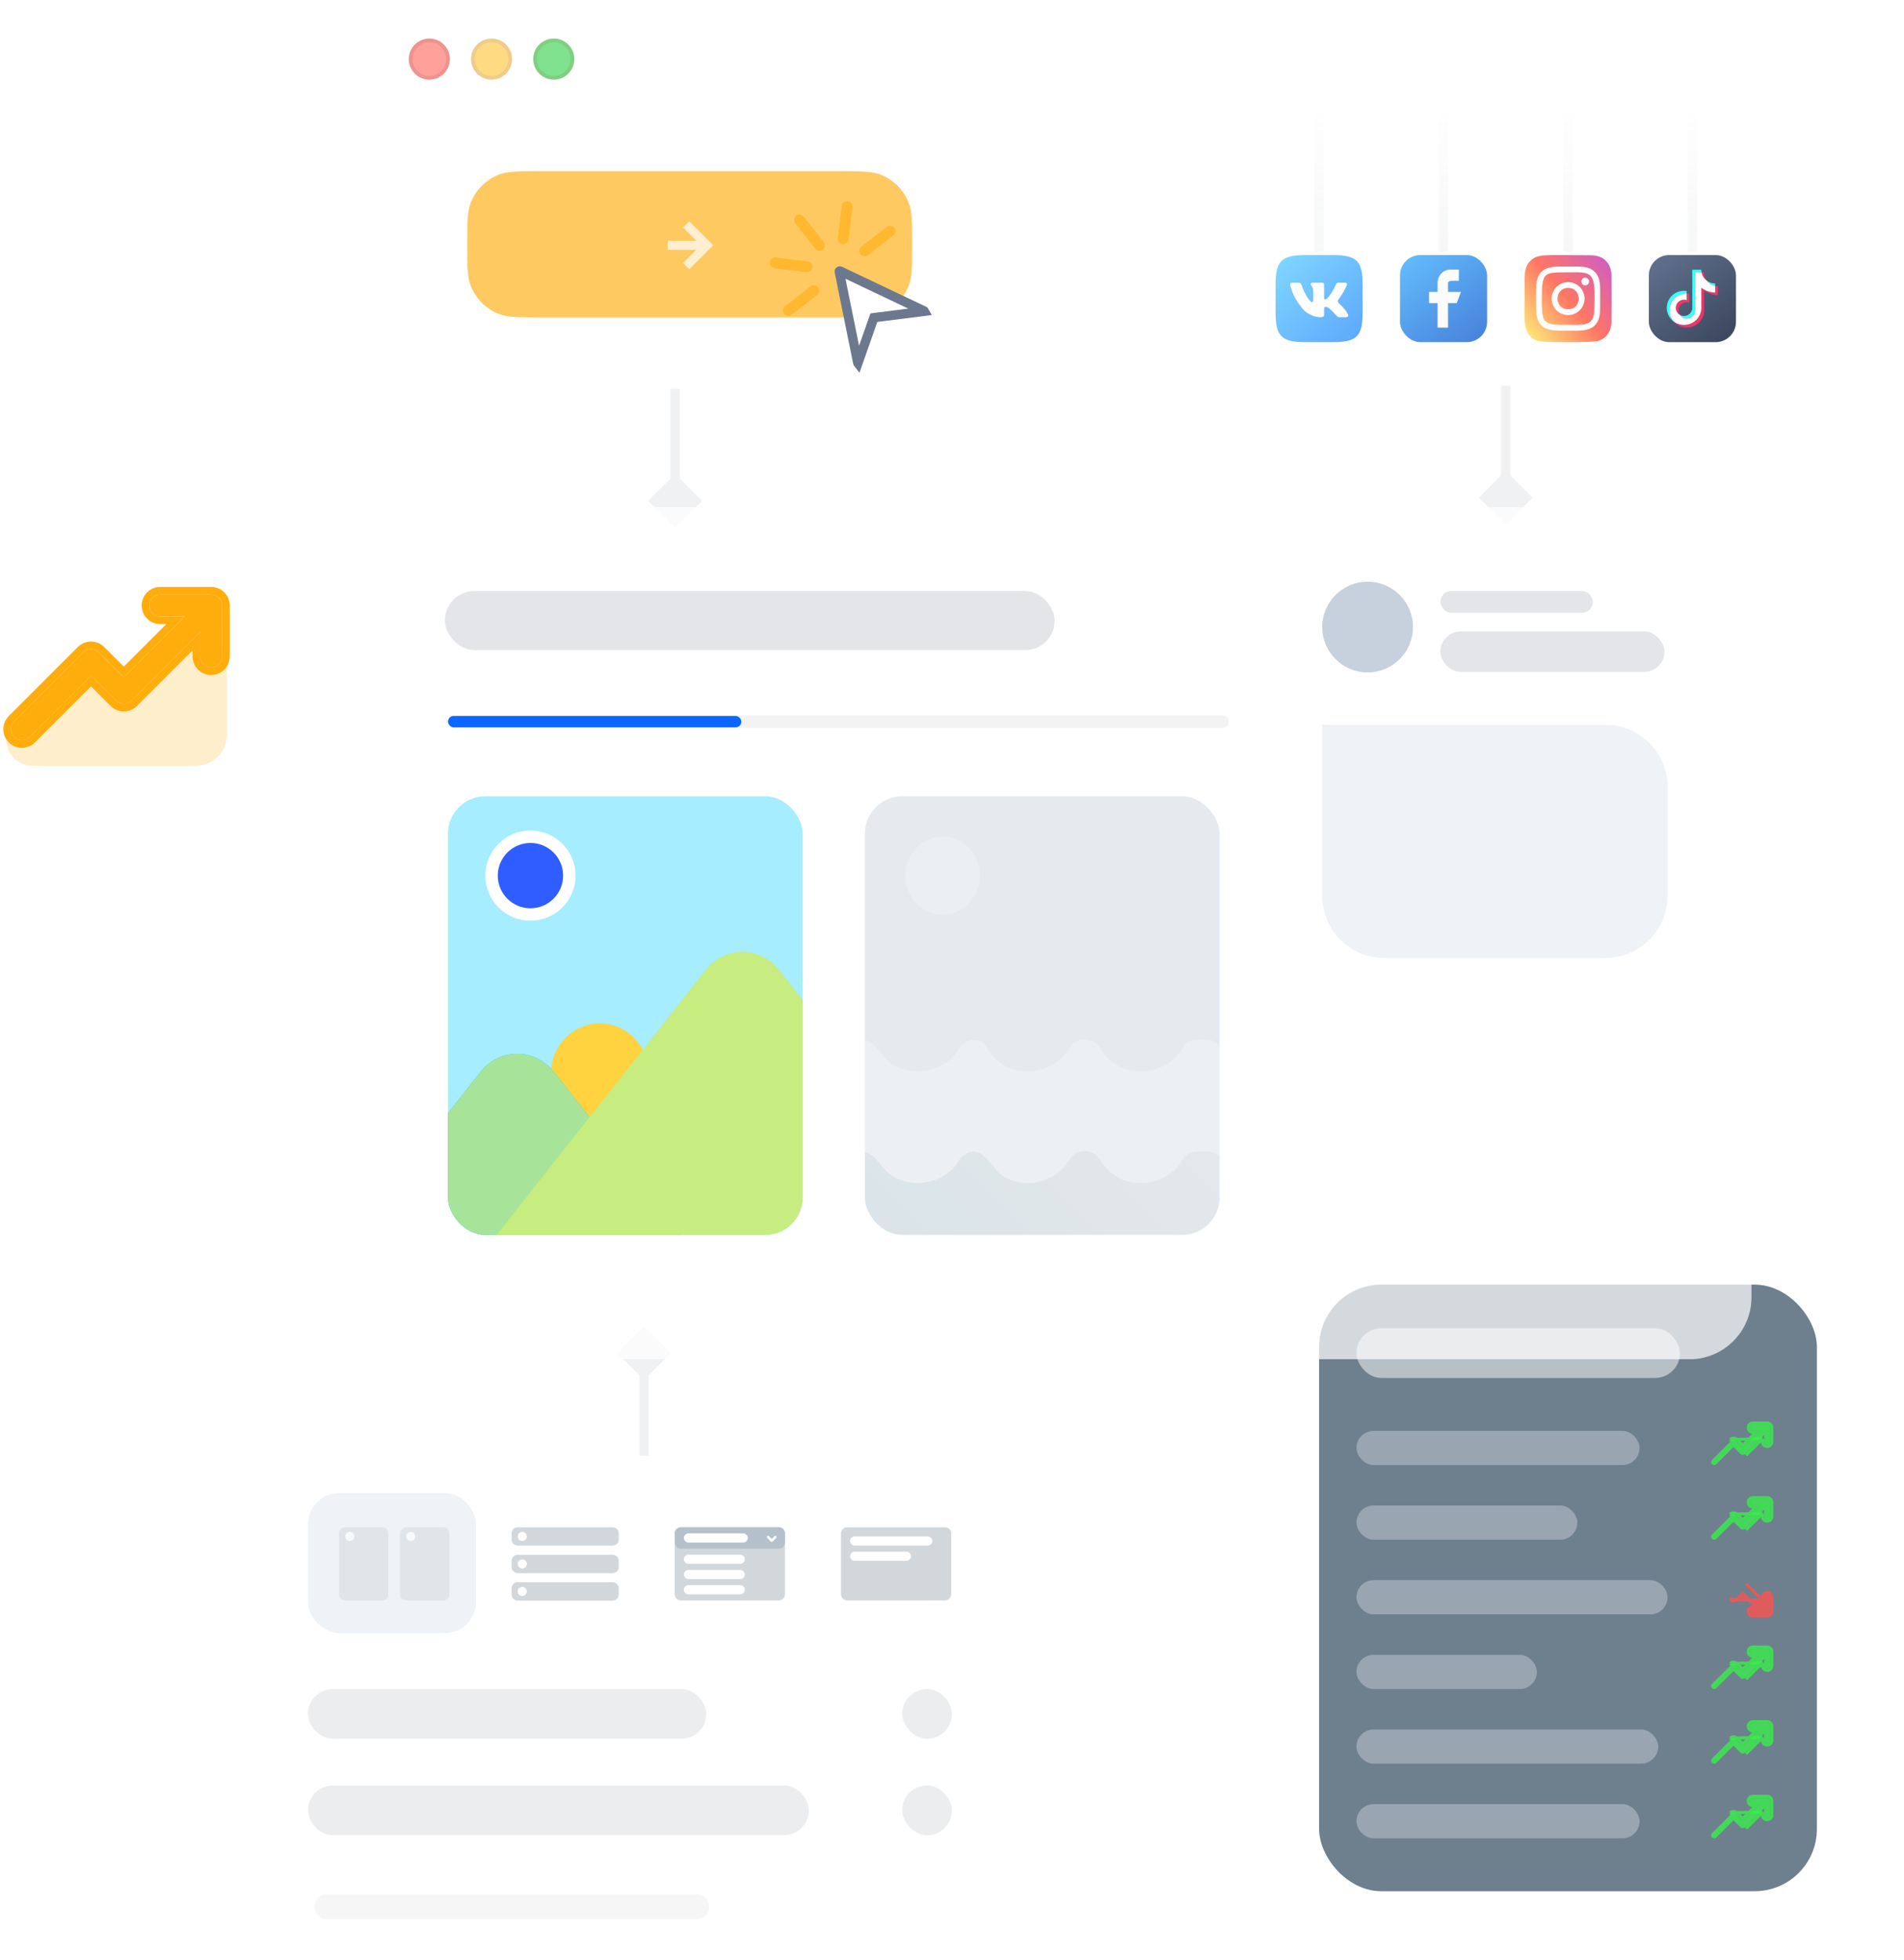 <svg width="504" height="519" viewBox="0 0 504 519" fill="none" xmlns="http://www.w3.org/2000/svg">
<g clip-path="url(#clip0)">
<path opacity="0.1" d="M349.176 81.25L356.308 74.118L349.176 66.986L342.044 74.118L349.176 81.25ZM347.941 28L347.941 74.118L350.412 74.118L350.412 28L347.941 28Z" fill="url(#paint0_linear)"/>
<path opacity="0.1" d="M382.117 81.25L389.249 74.118L382.117 66.986L374.985 74.118L382.117 81.25ZM380.882 28L380.882 74.118L383.352 74.118L383.352 28L380.882 28Z" fill="url(#paint1_linear)"/>
<path opacity="0.1" d="M415.058 81.25L422.19 74.118L415.058 66.986L407.926 74.118L415.058 81.25ZM413.823 28L413.823 74.118L416.293 74.118L416.293 28L413.823 28Z" fill="url(#paint2_linear)"/>
<path opacity="0.1" d="M448 81.25L455.131 74.118L448 66.986L440.868 74.118L448 81.25ZM446.764 28L446.764 74.118L449.235 74.118L449.235 28L446.764 28Z" fill="url(#paint3_linear)"/>
<g filter="url(#filter0_d)">
<rect x="327.764" y="58.471" width="141.647" height="41.176" rx="16.471" fill="white"/>
</g>
<g opacity="0.8" clip-path="url(#clip1)">
<path d="M352.719 67.53H345.645C339.184 67.53 337.646 69.067 337.646 75.516V82.59C337.646 89.051 339.172 90.589 345.633 90.589H352.707C359.168 90.589 360.705 89.063 360.705 82.602V75.528C360.705 69.067 359.18 67.53 352.719 67.53ZM356.262 83.983H354.58C353.944 83.983 353.752 83.467 352.611 82.326C351.614 81.365 351.194 81.245 350.941 81.245C350.593 81.245 350.497 81.341 350.497 81.821V83.335C350.497 83.743 350.365 83.983 349.296 83.983C348.259 83.913 347.253 83.598 346.361 83.064C345.47 82.529 344.718 81.791 344.168 80.909C342.862 79.283 341.953 77.375 341.514 75.336C341.514 75.084 341.61 74.856 342.09 74.856H343.771C344.204 74.856 344.36 75.048 344.528 75.492C345.345 77.894 346.738 79.984 347.302 79.984C347.519 79.984 347.615 79.888 347.615 79.347V76.873C347.543 75.745 346.942 75.648 346.942 75.24C346.95 75.132 347 75.032 347.08 74.96C347.161 74.888 347.267 74.851 347.374 74.856H350.017C350.377 74.856 350.497 75.036 350.497 75.468V78.807C350.497 79.167 350.653 79.287 350.761 79.287C350.977 79.287 351.145 79.167 351.542 78.771C352.393 77.732 353.089 76.575 353.608 75.336C353.66 75.187 353.761 75.059 353.893 74.973C354.025 74.886 354.182 74.845 354.34 74.856H356.021C356.526 74.856 356.634 75.108 356.526 75.468C355.914 76.838 355.157 78.139 354.268 79.347C354.088 79.624 354.016 79.768 354.268 80.092C354.436 80.344 355.025 80.837 355.421 81.305C355.997 81.88 356.476 82.545 356.838 83.275C356.982 83.743 356.742 83.983 356.262 83.983Z" fill="url(#paint4_linear)"/>
</g>
<g opacity="0.8" clip-path="url(#clip2)">
<rect x="370.587" y="67.53" width="23.059" height="23.059" rx="5.38" fill="url(#paint5_linear)"/>
<path d="M386.728 77.298H383.306C383.306 77.298 383.306 75.582 383.306 74.928C383.306 74.274 384.415 74.335 385.037 74.335H386.165V71.373H383.91C382.042 71.373 380.528 72.964 380.528 74.928V77.298H378.273V80.26H380.528V86.746H383.306V80.26H385.601L386.728 77.298Z" fill="#FAFAFA"/>
</g>
<g opacity="0.8" clip-path="url(#clip3)">
<rect x="436.465" y="67.53" width="23.059" height="23.059" rx="5.38" fill="url(#paint6_linear)"/>
<g clip-path="url(#clip4)">
<path d="M445.775 79.341C444.556 79.341 443.571 80.326 443.589 81.532C443.601 82.307 444.027 82.98 444.655 83.355C444.442 83.028 444.316 82.641 444.31 82.223C444.292 81.016 445.276 80.031 446.495 80.031C446.736 80.031 446.967 80.07 447.183 80.139V77.722C446.958 77.689 446.727 77.671 446.495 77.671C446.483 77.671 446.474 77.671 446.462 77.671V79.449C446.246 79.38 446.015 79.341 445.775 79.341Z" fill="#F00044"/>
<path d="M451.045 72.093H451.027H450.402C450.582 72.996 451.09 73.783 451.798 74.318C451.333 73.702 451.051 72.933 451.045 72.093Z" fill="#F00044"/>
<path d="M454.72 75.771C454.483 75.771 454.254 75.747 454.029 75.705V77.437C453.212 77.437 452.42 77.278 451.675 76.96C451.195 76.755 450.747 76.494 450.336 76.179L450.348 81.52C450.342 82.721 449.868 83.847 449.009 84.697C448.309 85.388 447.424 85.829 446.463 85.97C446.238 86.003 446.007 86.021 445.775 86.021C444.749 86.021 443.77 85.688 442.974 85.072C443.064 85.18 443.16 85.285 443.265 85.388C444.13 86.24 445.277 86.712 446.499 86.712C446.73 86.712 446.961 86.694 447.187 86.66C448.147 86.519 449.033 86.078 449.733 85.388C450.591 84.538 451.066 83.412 451.072 82.211L451.027 76.87C451.435 77.185 451.882 77.449 452.366 77.65C453.113 77.965 453.906 78.128 454.72 78.128" fill="#F00044"/>
<path d="M443.257 79.002C444.113 78.152 445.25 77.681 446.463 77.672V77.032C446.238 76.999 446.007 76.981 445.776 76.981C444.551 76.981 443.401 77.453 442.536 78.311C441.687 79.155 441.2 80.308 441.203 81.506C441.203 82.713 441.681 83.845 442.542 84.701C442.68 84.836 442.821 84.962 442.972 85.076C442.293 84.268 441.924 83.26 441.921 82.197C441.924 80.999 442.407 79.846 443.257 79.002Z" fill="#08FFF9"/>
<path d="M454.03 75.706V75.063H454.024C453.189 75.063 452.42 74.787 451.802 74.318C452.339 75.027 453.126 75.531 454.03 75.706Z" fill="#08FFF9"/>
<path d="M446.373 84.349C446.658 84.364 446.932 84.325 447.184 84.244C448.055 83.959 448.682 83.148 448.682 82.194L448.685 78.621V72.093H450.402C450.357 71.868 450.333 71.64 450.33 71.403H447.964V77.927L447.961 81.5C447.961 82.455 447.334 83.266 446.463 83.551C446.211 83.635 445.938 83.674 445.653 83.656C445.289 83.635 444.95 83.527 444.656 83.353C445.025 83.923 445.656 84.31 446.373 84.349Z" fill="#08FFF9"/>
<path d="M446.464 85.971C447.424 85.829 448.31 85.388 449.01 84.698C449.868 83.848 450.343 82.722 450.349 81.521L450.337 76.18C450.745 76.495 451.192 76.759 451.676 76.96C452.423 77.275 453.216 77.438 454.03 77.438V75.705C453.126 75.531 452.339 75.027 451.802 74.318C451.093 73.784 450.583 72.997 450.406 72.093H448.685V78.618L448.682 82.191C448.682 83.145 448.055 83.956 447.184 84.241C446.932 84.325 446.659 84.364 446.373 84.346C445.653 84.307 445.025 83.92 444.656 83.353C444.029 82.98 443.602 82.305 443.59 81.53C443.572 80.323 444.557 79.338 445.776 79.338C446.016 79.338 446.247 79.377 446.464 79.446V77.669C445.251 77.678 444.113 78.149 443.257 78.999C442.407 79.843 441.921 80.996 441.924 82.191C441.924 83.253 442.293 84.262 442.975 85.07C443.773 85.685 444.749 86.019 445.776 86.019C446.007 86.022 446.238 86.004 446.464 85.971Z" fill="white"/>
</g>
</g>
<g opacity="0.8" clip-path="url(#clip5)">
<path d="M405.033 69.131C403.227 71.007 403.596 73 403.596 79.056C403.596 84.084 402.719 89.126 407.311 90.312C408.745 90.681 421.449 90.681 422.881 90.31C424.793 89.817 426.349 88.266 426.561 85.562C426.591 85.185 426.591 72.933 426.56 72.548C426.334 69.668 424.561 68.008 422.225 67.672C421.69 67.594 421.583 67.571 418.836 67.567C409.091 67.571 406.955 67.137 405.033 69.131Z" fill="url(#paint7_linear)"/>
<path d="M415.088 70.573C411.61 70.573 408.307 70.264 407.046 73.501C406.525 74.838 406.601 76.575 406.601 79.061C406.601 81.243 406.531 83.294 407.046 84.621C408.305 87.86 411.634 87.55 415.086 87.55C418.416 87.55 421.85 87.897 423.127 84.621C423.649 83.27 423.572 81.559 423.572 79.061C423.572 75.745 423.755 73.605 422.147 71.997C420.519 70.369 418.317 70.573 415.084 70.573H415.088ZM414.327 72.103C421.582 72.091 422.505 71.285 421.996 82.489C421.815 86.451 418.798 86.016 415.089 86.016C408.327 86.016 408.132 85.823 408.132 79.058C408.132 72.214 408.668 72.107 414.327 72.101V72.103ZM419.618 73.512C419.056 73.512 418.6 73.968 418.6 74.53C418.6 75.092 419.056 75.548 419.618 75.548C420.181 75.548 420.637 75.092 420.637 74.53C420.637 73.968 420.181 73.512 419.618 73.512ZM415.088 74.702C412.681 74.702 410.73 76.654 410.73 79.061C410.73 81.469 412.681 83.42 415.088 83.42C417.495 83.42 419.445 81.469 419.445 79.061C419.445 76.654 417.495 74.702 415.088 74.702ZM415.088 76.232C418.828 76.232 418.833 81.891 415.088 81.891C411.349 81.891 411.343 76.232 415.088 76.232Z" fill="white"/>
</g>
<g filter="url(#filter1_d)">
<rect x="70.823" y="385.412" width="198.471" height="138.353" rx="16.471" fill="white"/>
</g>
<path opacity="0.15" d="M170.471 351.103L163.339 358.235L170.471 365.367L177.603 358.235L170.471 351.103ZM171.706 385.412V358.235H169.235V385.412H171.706Z" fill="#99A5B0"/>
<rect opacity="0.2" x="81.529" y="472.706" width="132.588" height="13.177" rx="6.588" fill="#A0A9B1"/>
<rect opacity="0.2" x="81.529" y="447.176" width="105.412" height="13.177" rx="6.588" fill="#A0A9B1"/>
<rect opacity="0.2" x="238.823" y="447.176" width="13.177" height="13.177" rx="6.588" fill="#A0A9B1"/>
<rect opacity="0.2" x="238.823" y="472.706" width="13.177" height="13.177" rx="6.588" fill="#A0A9B1"/>
<rect opacity="0.1" x="83.177" y="501.529" width="104.588" height="6.588" rx="3.294" fill="#A0A9B1"/>
<rect x="81.529" y="395.294" width="44.471" height="37.059" rx="8.235" fill="#EFF2F6"/>
<g opacity="0.5" clip-path="url(#clip6)">
<path d="M101.204 404.353H91.377C90.487 404.353 89.765 405.075 89.765 405.966V422.106C89.765 422.997 90.487 423.719 91.377 423.719H101.204C102.095 423.719 102.817 422.997 102.817 422.106V405.966C102.817 405.075 102.095 404.353 101.204 404.353Z" fill="#D2D7DC"/>
<path d="M92.595 407.993C93.265 407.993 93.809 407.45 93.809 406.78C93.809 406.11 93.265 405.566 92.595 405.566C91.925 405.566 91.382 406.11 91.382 406.78C91.382 407.45 91.925 407.993 92.595 407.993Z" fill="white"/>
<path d="M117.33 404.353H107.502C106.612 404.353 105.89 405.075 105.89 405.966V422.106C105.89 422.997 106.612 423.719 107.502 423.719H117.33C118.221 423.719 118.943 422.997 118.943 422.106V405.966C118.943 405.075 118.221 404.353 117.33 404.353Z" fill="#D2D7DC"/>
<path d="M108.72 407.993C109.39 407.993 109.934 407.45 109.934 406.78C109.934 406.11 109.39 405.566 108.72 405.566C108.05 405.566 107.507 406.11 107.507 406.78C107.507 407.45 108.05 407.993 108.72 407.993Z" fill="white"/>
</g>
<g clip-path="url(#clip7)">
<path d="M162.171 404.353H137.026C136.135 404.353 135.413 405.075 135.413 405.966V407.594C135.413 408.485 136.135 409.207 137.026 409.207H162.171C163.062 409.207 163.784 408.485 163.784 407.594V405.966C163.784 405.075 163.062 404.353 162.171 404.353Z" fill="#D2D7DC"/>
<path d="M138.244 407.993C138.914 407.993 139.457 407.45 139.457 406.78C139.457 406.11 138.914 405.566 138.244 405.566C137.574 405.566 137.03 406.11 137.03 406.78C137.03 407.45 137.574 407.993 138.244 407.993Z" fill="white"/>
<path d="M162.17 411.632H137.025C136.134 411.632 135.412 412.354 135.412 413.245V414.873C135.412 415.764 136.134 416.486 137.025 416.486H162.17C163.061 416.486 163.783 415.764 163.783 414.873V413.245C163.783 412.354 163.061 411.632 162.17 411.632Z" fill="#D2D7DC"/>
<path d="M138.243 415.272C138.913 415.272 139.456 414.729 139.456 414.059C139.456 413.389 138.913 412.846 138.243 412.846C137.573 412.846 137.029 413.389 137.029 414.059C137.029 414.729 137.573 415.272 138.243 415.272Z" fill="white"/>
<path d="M162.17 418.913H137.025C136.134 418.913 135.412 419.635 135.412 420.526V422.154C135.412 423.045 136.134 423.767 137.025 423.767H162.17C163.061 423.767 163.783 423.045 163.783 422.154V420.526C163.783 419.635 163.061 418.913 162.17 418.913Z" fill="#D2D7DC"/>
<path d="M138.243 422.553C138.913 422.553 139.456 422.01 139.456 421.339C139.456 420.669 138.913 420.126 138.243 420.126C137.573 420.126 137.029 420.669 137.029 421.339C137.029 422.01 137.573 422.553 138.243 422.553Z" fill="white"/>
</g>
<g clip-path="url(#clip8)">
<path d="M206.172 404.353H180.219C179.329 404.353 178.607 405.075 178.607 405.966V422.106C178.607 422.997 179.329 423.719 180.219 423.719H206.172C207.063 423.719 207.785 422.997 207.785 422.106V405.966C207.785 405.075 207.063 404.353 206.172 404.353Z" fill="#D2D7DC"/>
<path d="M206.172 404.353H180.219C179.329 404.353 178.607 405.075 178.607 405.966V408.4C178.607 409.291 179.329 410.013 180.219 410.013H206.172C207.063 410.013 207.785 409.291 207.785 408.4V405.966C207.785 405.075 207.063 404.353 206.172 404.353Z" fill="#B4C1CC"/>
<path d="M196.743 405.965H182.239C181.569 405.965 181.025 406.509 181.025 407.179C181.025 407.849 181.569 408.392 182.239 408.392H196.743C197.413 408.392 197.956 407.849 197.956 407.179C197.956 406.509 197.413 405.965 196.743 405.965Z" fill="white"/>
<path d="M195.937 411.609H182.239C181.569 411.609 181.025 412.152 181.025 412.822C181.025 413.492 181.569 414.036 182.239 414.036H195.937C196.607 414.036 197.15 413.492 197.15 412.822C197.15 412.152 196.607 411.609 195.937 411.609Z" fill="white"/>
<path d="M195.937 415.64H182.239C181.569 415.64 181.025 416.183 181.025 416.854C181.025 417.524 181.569 418.067 182.239 418.067H195.937C196.607 418.067 197.15 417.524 197.15 416.854C197.15 416.183 196.607 415.64 195.937 415.64Z" fill="white"/>
<path d="M195.937 419.671H182.239C181.569 419.671 181.025 420.215 181.025 420.885C181.025 421.555 181.569 422.098 182.239 422.098H195.937C196.607 422.098 197.15 421.555 197.15 420.885C197.15 420.215 196.607 419.671 195.937 419.671Z" fill="white"/>
<path d="M204.464 407.628L203.549 406.713C203.423 406.586 203.218 406.586 203.091 406.713C202.965 406.839 202.965 407.044 203.092 407.171L204.007 408.086C204.133 408.212 204.338 408.213 204.465 408.086C204.591 407.96 204.591 407.755 204.464 407.628Z" fill="white"/>
<path d="M205.012 406.713L204.096 407.629C203.97 407.756 203.97 407.96 204.096 408.087L204.097 408.087C204.223 408.213 204.428 408.213 204.554 408.087L205.47 407.171C205.596 407.045 205.596 406.84 205.47 406.714L205.47 406.713C205.343 406.587 205.139 406.587 205.012 406.713Z" fill="white"/>
</g>
<g clip-path="url(#clip9)">
<path d="M250.173 404.353H224.22C223.33 404.353 222.608 405.075 222.608 405.966V422.106C222.608 422.997 223.33 423.719 224.22 423.719H250.173C251.064 423.719 251.786 422.997 251.786 422.106V405.966C251.786 405.075 251.064 404.353 250.173 404.353Z" fill="#D2D7DC"/>
<path d="M245.581 406.771H226.239C225.569 406.771 225.026 407.315 225.026 407.985C225.026 408.655 225.569 409.198 226.239 409.198H245.581C246.251 409.198 246.794 408.655 246.794 407.985C246.794 407.315 246.251 406.771 245.581 406.771Z" fill="white"/>
<path d="M239.937 410.803H226.239C225.569 410.803 225.026 411.346 225.026 412.016C225.026 412.686 225.569 413.23 226.239 413.23H239.937C240.607 413.23 241.151 412.686 241.151 412.016C241.151 411.346 240.607 410.803 239.937 410.803Z" fill="white"/>
</g>
<g clip-path="url(#clip10)">
<rect x="349.176" y="340.118" width="131.765" height="160.588" rx="16.471" fill="#6E7F8E"/>
<rect opacity="0.5" x="359.059" y="351.647" width="85.647" height="13.177" rx="6.588" fill="white"/>
<rect opacity="0.3" x="359.059" y="378.824" width="74.941" height="9.059" rx="4.529" fill="white"/>
<path d="M453.751 387.882C453.857 387.882 453.962 387.862 454.061 387.821C454.159 387.781 454.248 387.722 454.323 387.647L458.877 383.129L460.732 384.971C460.807 385.045 460.897 385.104 460.995 385.145C461.093 385.185 461.198 385.206 461.305 385.206C461.411 385.206 461.516 385.185 461.614 385.145C461.712 385.104 461.802 385.045 461.877 384.971L466.97 379.918L466.969 381.726C466.969 381.939 467.054 382.143 467.206 382.294C467.358 382.445 467.564 382.529 467.779 382.529C467.993 382.529 468.199 382.445 468.351 382.294C468.503 382.143 468.588 381.939 468.588 381.726L468.588 377.979C468.588 377.766 468.503 377.562 468.351 377.411C468.2 377.261 467.994 377.176 467.779 377.176H464.002C463.788 377.176 463.582 377.261 463.43 377.411C463.278 377.562 463.193 377.766 463.193 377.979C463.193 378.192 463.278 378.396 463.43 378.547C463.582 378.698 463.788 378.782 464.002 378.782H465.825L461.305 383.267L459.449 381.426C459.374 381.352 459.284 381.292 459.186 381.252C459.088 381.212 458.983 381.191 458.877 381.191C458.77 381.191 458.665 381.212 458.567 381.252C458.469 381.292 458.379 381.352 458.304 381.426L453.178 386.511C453.065 386.624 452.988 386.767 452.957 386.923C452.926 387.078 452.942 387.24 453.003 387.386C453.064 387.533 453.168 387.659 453.301 387.747C453.434 387.835 453.591 387.882 453.751 387.882Z" fill="#39EF4B" fill-opacity="0.8"/>
<path d="M466.558 380.907L462.167 385.263L466.558 380.907ZM466.558 380.907L466.557 381.726V381.726C466.557 382.049 466.687 382.359 466.916 382.586C467.145 382.814 467.456 382.941 467.779 382.941C468.101 382.941 468.412 382.814 468.641 382.586C468.87 382.359 469 382.05 469 381.726C469 381.726 469 381.726 469 381.726L469 377.979V377.979C469 377.656 468.871 377.347 468.641 377.119L468.354 377.409L468.641 377.119C468.412 376.892 468.102 376.765 467.779 376.765H464.002C463.679 376.765 463.369 376.892 463.14 377.119L463.428 377.409L463.14 377.119C462.911 377.347 462.781 377.656 462.781 377.979C462.781 378.302 462.911 378.612 463.14 378.839C463.369 379.067 463.679 379.194 464.002 379.194H464.826L461.305 382.687L459.739 381.134C459.739 381.134 459.739 381.134 459.739 381.134C459.625 381.021 459.491 380.932 459.343 380.871C459.195 380.81 459.036 380.779 458.877 380.779C458.717 380.779 458.558 380.81 458.41 380.871C458.262 380.932 458.128 381.021 458.014 381.134M466.558 380.907L458.014 381.134M458.014 381.134L458.014 381.134L458.302 381.424L458.014 381.134Z" stroke="#39EF4B" stroke-opacity="0.8" stroke-width="0.824"/>
<rect opacity="0.3" x="359.059" y="418.353" width="82.353" height="9.059" rx="4.529" fill="white"/>
<path d="M466.558 423.682L462.167 419.326L466.558 423.682ZM466.558 423.682L466.557 422.862V422.862C466.557 422.539 466.687 422.23 466.916 422.002C467.145 421.775 467.456 421.647 467.779 421.647C468.101 421.647 468.412 421.775 468.641 422.002C468.87 422.23 469 422.539 469 422.862C469 422.862 469 422.862 469 422.862L469 426.609V426.609C469 426.932 468.871 427.242 468.641 427.469L468.354 427.179L468.641 427.469C468.412 427.697 468.102 427.824 467.779 427.824H464.002C463.679 427.824 463.369 427.697 463.14 427.469L463.428 427.179L463.14 427.469C462.911 427.242 462.781 426.932 462.781 426.609C462.781 426.286 462.911 425.977 463.14 425.749C463.369 425.522 463.679 425.394 464.002 425.394H464.826L461.305 421.901L459.739 423.455C459.739 423.455 459.739 423.455 459.739 423.455C459.625 423.567 459.491 423.656 459.343 423.717C459.195 423.778 459.036 423.809 458.877 423.809C458.717 423.809 458.558 423.778 458.41 423.717C458.262 423.656 458.128 423.567 458.014 423.455M466.558 423.682L458.014 423.455M458.014 423.455L458.014 423.455L458.302 423.165L458.014 423.455Z" fill="#E05C5C" stroke="#E05C5C" stroke-width="0.824"/>
<rect opacity="0.3" x="359.059" y="457.882" width="79.882" height="9.059" rx="4.529" fill="white"/>
<path d="M453.751 466.941C453.857 466.941 453.962 466.921 454.061 466.88C454.159 466.84 454.248 466.781 454.323 466.706L458.877 462.189L460.732 464.03C460.807 464.104 460.897 464.163 460.995 464.204C461.093 464.244 461.198 464.265 461.305 464.265C461.411 464.265 461.516 464.244 461.614 464.204C461.712 464.163 461.802 464.104 461.877 464.03L466.97 458.977L466.969 460.785C466.969 460.998 467.054 461.203 467.206 461.353C467.358 461.504 467.564 461.588 467.779 461.588C467.993 461.588 468.199 461.504 468.351 461.353C468.503 461.203 468.588 460.998 468.588 460.785L468.588 457.038C468.588 456.825 468.503 456.621 468.351 456.471C468.2 456.32 467.994 456.235 467.779 456.235H464.002C463.788 456.235 463.582 456.32 463.43 456.471C463.278 456.621 463.193 456.825 463.193 457.038C463.193 457.251 463.278 457.455 463.43 457.606C463.582 457.757 463.788 457.841 464.002 457.841H465.825L461.305 462.326L459.449 460.485C459.374 460.411 459.284 460.352 459.186 460.311C459.088 460.271 458.983 460.25 458.877 460.25C458.77 460.25 458.665 460.271 458.567 460.311C458.469 460.352 458.379 460.411 458.304 460.485L453.178 465.571C453.065 465.683 452.988 465.826 452.957 465.982C452.926 466.137 452.942 466.299 453.003 466.446C453.064 466.592 453.168 466.718 453.301 466.806C453.434 466.894 453.591 466.941 453.751 466.941Z" fill="#39EF4B" fill-opacity="0.8"/>
<path d="M466.558 459.966L462.167 464.322L466.558 459.966ZM466.558 459.966L466.557 460.785V460.785C466.557 461.109 466.687 461.418 466.916 461.645C467.145 461.873 467.456 462 467.779 462C468.101 462 468.412 461.873 468.641 461.645C468.87 461.418 469 461.109 469 460.785C469 460.785 469 460.785 469 460.785L469 457.038V457.038C469 456.715 468.871 456.406 468.641 456.178L468.354 456.468L468.641 456.178C468.412 455.951 468.102 455.824 467.779 455.824H464.002C463.679 455.824 463.369 455.951 463.14 456.178L463.428 456.468L463.14 456.178C462.911 456.406 462.781 456.715 462.781 457.038C462.781 457.362 462.911 457.671 463.14 457.898C463.369 458.126 463.679 458.253 464.002 458.253H464.826L461.305 461.746L459.739 460.193C459.739 460.193 459.739 460.193 459.739 460.193C459.625 460.08 459.491 459.991 459.343 459.93C459.195 459.87 459.036 459.838 458.877 459.838C458.717 459.838 458.558 459.87 458.41 459.93C458.262 459.991 458.128 460.08 458.014 460.193M466.558 459.966L458.014 460.193M458.014 460.193L458.014 460.193L458.302 460.483L458.014 460.193Z" stroke="#39EF4B" stroke-opacity="0.8" stroke-width="0.824"/>
<rect opacity="0.3" x="359.059" y="398.588" width="58.471" height="9.059" rx="4.529" fill="white"/>
<path d="M453.751 407.647C453.857 407.647 453.962 407.627 454.061 407.586C454.159 407.546 454.248 407.487 454.323 407.412L458.877 402.895L460.732 404.736C460.807 404.81 460.897 404.869 460.995 404.91C461.093 404.95 461.198 404.971 461.305 404.971C461.411 404.971 461.516 404.95 461.614 404.91C461.712 404.869 461.802 404.81 461.877 404.736L466.97 399.683L466.969 401.491C466.969 401.704 467.054 401.909 467.206 402.059C467.358 402.21 467.564 402.294 467.779 402.294C467.993 402.294 468.199 402.21 468.351 402.059C468.503 401.909 468.588 401.704 468.588 401.491L468.588 397.744C468.588 397.531 468.503 397.327 468.351 397.177C468.2 397.026 467.994 396.941 467.779 396.941H464.002C463.788 396.941 463.582 397.026 463.43 397.177C463.278 397.327 463.193 397.531 463.193 397.744C463.193 397.957 463.278 398.162 463.43 398.312C463.582 398.463 463.788 398.547 464.002 398.547H465.825L461.305 403.032L459.449 401.191C459.374 401.117 459.284 401.058 459.186 401.017C459.088 400.977 458.983 400.956 458.877 400.956C458.77 400.956 458.665 400.977 458.567 401.017C458.469 401.058 458.379 401.117 458.304 401.191L453.178 406.277C453.065 406.389 452.988 406.532 452.957 406.688C452.926 406.843 452.942 407.005 453.003 407.152C453.064 407.298 453.168 407.424 453.301 407.512C453.434 407.6 453.591 407.647 453.751 407.647Z" fill="#39EF4B" fill-opacity="0.8"/>
<path d="M466.558 400.672L462.167 405.028L466.558 400.672ZM466.558 400.672L466.557 401.491V401.491C466.557 401.815 466.687 402.124 466.916 402.351C467.145 402.579 467.456 402.706 467.779 402.706C468.101 402.706 468.412 402.579 468.641 402.351C468.87 402.124 469 401.815 469 401.491C469 401.491 469 401.491 469 401.491L469 397.744V397.744C469 397.421 468.871 397.112 468.641 396.884L468.354 397.174L468.641 396.884C468.412 396.657 468.102 396.53 467.779 396.53H464.002C463.679 396.53 463.369 396.657 463.14 396.884L463.428 397.174L463.14 396.884C462.911 397.112 462.781 397.421 462.781 397.744C462.781 398.068 462.911 398.377 463.14 398.604C463.369 398.832 463.679 398.959 464.002 398.959H464.826L461.305 402.452L459.739 400.899C459.739 400.899 459.739 400.899 459.739 400.899C459.625 400.786 459.491 400.697 459.343 400.636C459.195 400.576 459.036 400.544 458.877 400.544C458.717 400.544 458.558 400.576 458.41 400.636C458.262 400.697 458.128 400.786 458.014 400.899M466.558 400.672L458.014 400.899M458.014 400.899L458.014 400.899L458.302 401.189L458.014 400.899Z" stroke="#39EF4B" stroke-opacity="0.8" stroke-width="0.824"/>
<rect opacity="0.3" x="359.059" y="438.118" width="47.765" height="9.059" rx="4.529" fill="white"/>
<path d="M453.751 447.177C453.857 447.177 453.962 447.156 454.061 447.116C454.159 447.075 454.248 447.016 454.323 446.941L458.877 442.424L460.732 444.265C460.807 444.34 460.897 444.399 460.995 444.439C461.093 444.479 461.198 444.5 461.305 444.5C461.411 444.5 461.516 444.479 461.614 444.439C461.712 444.399 461.802 444.34 461.877 444.265L466.97 439.212L466.969 441.021C466.969 441.234 467.054 441.438 467.206 441.588C467.358 441.739 467.564 441.824 467.779 441.824C467.993 441.824 468.199 441.739 468.351 441.588C468.503 441.438 468.588 441.234 468.588 441.021L468.588 437.274C468.588 437.061 468.503 436.856 468.351 436.706C468.2 436.555 467.994 436.471 467.779 436.471H464.002C463.788 436.471 463.582 436.555 463.43 436.706C463.278 436.856 463.193 437.061 463.193 437.274C463.193 437.487 463.278 437.691 463.43 437.841C463.582 437.992 463.788 438.077 464.002 438.077H465.825L461.305 442.562L459.449 440.721C459.374 440.646 459.284 440.587 459.186 440.547C459.088 440.506 458.983 440.485 458.877 440.485C458.77 440.485 458.665 440.506 458.567 440.547C458.469 440.587 458.379 440.646 458.304 440.721L453.178 445.806C453.065 445.918 452.988 446.061 452.957 446.217C452.926 446.373 452.942 446.534 453.003 446.681C453.064 446.828 453.168 446.953 453.301 447.041C453.434 447.13 453.591 447.177 453.751 447.177Z" fill="#39EF4B" fill-opacity="0.8"/>
<path d="M466.558 440.201L462.167 444.557L466.558 440.201ZM466.558 440.201L466.557 441.021V441.021C466.557 441.344 466.687 441.653 466.916 441.881C467.145 442.108 467.456 442.235 467.779 442.235C468.101 442.235 468.412 442.108 468.641 441.881C468.87 441.653 469 441.344 469 441.021C469 441.021 469 441.021 469 441.021L469 437.274V437.274C469 436.95 468.871 436.641 468.641 436.414L468.354 436.704L468.641 436.414C468.412 436.186 468.102 436.059 467.779 436.059H464.002C463.679 436.059 463.369 436.186 463.14 436.414L463.428 436.704L463.14 436.414C462.911 436.641 462.781 436.95 462.781 437.274C462.781 437.597 462.911 437.906 463.14 438.134C463.369 438.361 463.679 438.488 464.002 438.488H464.826L461.305 441.982L459.739 440.428C459.739 440.428 459.739 440.428 459.739 440.428C459.625 440.316 459.491 440.226 459.343 440.166C459.195 440.105 459.036 440.074 458.877 440.074C458.717 440.074 458.558 440.105 458.41 440.166C458.262 440.226 458.128 440.316 458.014 440.428M466.558 440.201L458.014 440.428M458.014 440.428L458.014 440.428L458.302 440.718L458.014 440.428Z" stroke="#39EF4B" stroke-opacity="0.8" stroke-width="0.824"/>
<rect opacity="0.3" x="359.059" y="477.647" width="74.941" height="9.059" rx="4.529" fill="white"/>
<path d="M453.751 486.706C453.857 486.706 453.962 486.685 454.061 486.645C454.159 486.605 454.248 486.545 454.323 486.471L458.877 481.953L460.732 483.794C460.807 483.869 460.897 483.928 460.995 483.968C461.093 484.009 461.198 484.029 461.305 484.029C461.411 484.029 461.516 484.009 461.614 483.968C461.712 483.928 461.802 483.869 461.877 483.794L466.97 478.742L466.969 480.55C466.969 480.763 467.054 480.967 467.206 481.118C467.358 481.268 467.564 481.353 467.779 481.353C467.993 481.353 468.199 481.268 468.351 481.118C468.503 480.967 468.588 480.763 468.588 480.55L468.588 476.803C468.588 476.59 468.503 476.386 468.351 476.235C468.2 476.085 467.994 476 467.779 476H464.002C463.788 476 463.582 476.085 463.43 476.235C463.278 476.386 463.193 476.59 463.193 476.803C463.193 477.016 463.278 477.22 463.43 477.371C463.582 477.521 463.788 477.606 464.002 477.606H465.825L461.305 482.091L459.449 480.25C459.374 480.175 459.284 480.116 459.186 480.076C459.088 480.035 458.983 480.015 458.877 480.015C458.77 480.015 458.665 480.035 458.567 480.076C458.469 480.116 458.379 480.175 458.304 480.25L453.178 485.335C453.065 485.447 452.988 485.591 452.957 485.746C452.926 485.902 452.942 486.063 453.003 486.21C453.064 486.357 453.168 486.482 453.301 486.571C453.434 486.659 453.591 486.706 453.751 486.706Z" fill="#39EF4B" fill-opacity="0.8"/>
<path d="M466.558 479.73L462.167 484.087L466.558 479.73ZM466.558 479.73L466.557 480.55V480.55C466.557 480.873 466.687 481.183 466.916 481.41C467.145 481.638 467.456 481.765 467.779 481.765C468.101 481.765 468.412 481.638 468.641 481.41C468.87 481.183 469 480.873 469 480.55C469 480.55 469 480.55 469 480.55L469 476.803V476.803C469 476.48 468.871 476.17 468.641 475.943L468.354 476.233L468.641 475.943C468.412 475.715 468.102 475.588 467.779 475.588H464.002C463.679 475.588 463.369 475.715 463.14 475.943L463.428 476.233L463.14 475.943C462.911 476.17 462.781 476.48 462.781 476.803C462.781 477.126 462.911 477.435 463.14 477.663C463.369 477.89 463.679 478.018 464.002 478.018H464.826L461.305 481.511L459.739 479.958C459.739 479.958 459.739 479.958 459.739 479.958C459.625 479.845 459.491 479.756 459.343 479.695C459.195 479.634 459.036 479.603 458.877 479.603C458.717 479.603 458.558 479.634 458.41 479.695C458.262 479.756 458.128 479.845 458.014 479.958M466.558 479.73L458.014 479.958M458.014 479.958L458.014 479.958L458.302 480.248L458.014 479.958Z" stroke="#39EF4B" stroke-opacity="0.8" stroke-width="0.824"/>
</g>
<g filter="url(#filter2_d)">
<rect x="94.706" width="168.824" height="102.118" rx="16.471" fill="white"/>
</g>
<g opacity="0.7" filter="url(#filter3_i)">
<path d="M123.687 61.382C123.687 55.629 123.687 52.752 124.569 50.463C125.908 46.993 128.651 44.25 132.121 42.912C134.41 42.029 137.286 42.029 143.039 42.029H222.098C227.851 42.029 230.728 42.029 233.017 42.912C236.487 44.25 239.23 46.993 240.568 50.463C241.451 52.752 241.451 55.629 241.451 61.382C241.451 67.135 241.451 70.011 240.568 72.3C239.23 75.77 236.487 78.513 233.017 79.852C230.728 80.735 227.851 80.735 222.098 80.735H143.039C137.286 80.735 134.41 80.735 132.121 79.852C128.651 78.513 125.908 75.77 124.569 72.3C123.687 70.011 123.687 67.135 123.687 61.382Z" fill="#FFB21E"/>
<path opacity="0.7" d="M182.479 67.97L188.807 61.641L182.479 55.313L180.818 56.962L184.28 60.425H176.77V62.858H184.28L180.818 66.32L182.479 67.97Z" fill="white"/>
</g>
<g opacity="0.6">
<circle cx="113.647" cy="15.647" r="4.941" fill="#FE6259"/>
<circle cx="113.647" cy="15.647" r="4.941" stroke="#E34B41"/>
</g>
<g opacity="0.6">
<circle cx="130.117" cy="15.647" r="4.941" fill="#FEC331"/>
<circle cx="130.117" cy="15.647" r="4.941" stroke="#E4AA40"/>
</g>
<g opacity="0.6">
<circle cx="146.588" cy="15.647" r="4.941" fill="#2BCD43"/>
<circle cx="146.588" cy="15.647" r="4.941" stroke="#2FAD30"/>
</g>
<g clip-path="url(#clip11)">
<path d="M232.079 84.009L231.322 84.105L231.069 84.825L227.088 96.157C227.074 96.139 227.063 96.118 227.059 96.095L227.059 96.094L222.163 71.908L222.163 71.907C222.152 71.854 222.172 71.799 222.215 71.766C222.263 71.728 222.321 71.728 222.357 71.745L222.357 71.745L222.366 71.75L244.651 82.345L244.652 82.346C244.68 82.359 244.703 82.381 244.717 82.408L232.079 84.009Z" fill="white" stroke="#6C788E" stroke-width="2.471"/>
<path d="M223.014 64.615C222.233 64.519 221.679 63.809 221.775 63.028L222.814 54.551C222.91 53.77 223.62 53.216 224.401 53.312C225.182 53.407 225.736 54.117 225.64 54.898L224.6 63.375C224.505 64.156 223.795 64.71 223.014 64.615Z" fill="#FFB82F"/>
<path d="M215.768 65.826L210.508 59.096C210.024 58.476 210.134 57.582 210.753 57.098C211.373 56.614 212.267 56.724 212.751 57.343L218.011 64.073C218.495 64.693 218.385 65.587 217.766 66.072C217.146 66.556 216.252 66.446 215.768 65.826Z" fill="#FFB82F"/>
<path d="M207.567 83.074C207.083 82.454 207.192 81.56 207.812 81.076L214.542 75.816C215.162 75.332 216.056 75.442 216.54 76.061C217.024 76.681 216.915 77.575 216.295 78.059L209.565 83.319C208.945 83.803 208.051 83.694 207.567 83.074Z" fill="#FFB82F"/>
<path d="M227.755 67.297C227.271 66.677 227.38 65.783 228 65.299L234.73 60.039C235.35 59.555 236.244 59.665 236.728 60.285C237.212 60.904 237.103 61.798 236.483 62.282L229.753 67.542C229.133 68.026 228.239 67.917 227.755 67.297Z" fill="#FFB82F"/>
<path d="M213.497 72.052L205.02 71.012C204.239 70.916 203.685 70.207 203.78 69.426C203.876 68.645 204.586 68.091 205.367 68.186L213.844 69.226C214.625 69.322 215.179 70.032 215.083 70.813C214.988 71.594 214.278 72.148 213.497 72.052Z" fill="#FFB82F"/>
</g>
<path opacity="0.15" d="M178.706 139.72L185.838 132.588L178.706 125.456L171.574 132.588L178.706 139.72ZM177.471 102.941L177.471 132.588L179.941 132.588L179.941 102.941L177.471 102.941Z" fill="#99A5B0"/>
<path opacity="0.15" d="M398.588 138.897L405.72 131.765L398.588 124.633L391.456 131.765L398.588 138.897ZM397.353 102.118L397.353 131.765L399.824 131.765L399.824 102.118L397.353 102.118Z" fill="#99A5B0"/>
<g clip-path="url(#clip12)">
<g filter="url(#filter4_b)">
<rect x="98.824" y="134.235" width="364.824" height="225.647" rx="16.471" fill="white" fill-opacity="0.7"/>
</g>
<rect x="118.588" y="189.412" width="206.706" height="3.294" rx="1.647" fill="#F3F3F3"/>
<rect x="118.588" y="189.551" width="77.646" height="3.015" rx="1.508" fill="#0C66FF"/>
<rect opacity="0.3" x="117.765" y="156.471" width="161.412" height="15.647" rx="7.824" fill="#A0A9B1"/>
<rect opacity="0.3" x="381.294" y="156.471" width="40.353" height="5.765" rx="2.882" fill="#A0A9B1"/>
<rect opacity="0.3" x="381.294" y="167.176" width="59.294" height="10.706" rx="5.353" fill="#A0A9B1"/>
<g clip-path="url(#clip13)">
<path d="M118.588 220.706C118.588 215.248 123.013 210.824 128.471 210.824H202.588C208.046 210.824 212.471 215.248 212.471 220.706V317.883C212.471 323.34 208.046 327.765 202.588 327.765H128.471C123.013 327.765 118.588 323.34 118.588 317.883V220.706Z" fill="#A5EDFF"/>
<path d="M158.753 298.036C165.926 298.036 171.741 291.971 171.741 284.489C171.741 277.007 165.926 270.941 158.753 270.941C151.58 270.941 145.765 277.007 145.765 284.489C145.765 291.971 151.58 298.036 158.753 298.036Z" fill="#FFD240"/>
<path d="M140.412 242.118C146.097 242.118 150.706 237.509 150.706 231.823C150.706 226.138 146.097 221.529 140.412 221.529C134.727 221.529 130.118 226.138 130.118 231.823C130.118 237.509 134.727 242.118 140.412 242.118Z" fill="#2F5DFF" stroke="white" stroke-width="3.294"/>
<path d="M181.089 327.523H121.162C116.103 327.523 112 323.248 112 317.971V303.052L127.205 283.776C132.223 277.409 141.563 277.409 146.584 283.776L156.051 295.781L181.089 327.523Z" fill="#27BEFA"/>
<path d="M181.089 327.523H121.162C116.103 327.523 112 323.248 112 317.971V303.052L127.205 283.776C132.223 277.409 141.563 277.409 146.584 283.776L156.051 295.781L181.089 327.523Z" fill="#A7E499"/>
<path d="M235.527 293.982V317.971C235.527 323.248 231.424 327.523 226.365 327.523H131.011L156.049 295.781L186.808 256.78C191.826 250.417 201.17 250.417 206.188 256.78L235.527 293.982Z" fill="#C7EC80"/>
</g>
<g clip-path="url(#clip14)">
<rect x="228.941" y="210.824" width="93.882" height="116.118" rx="9.882" fill="#EFF2F6"/>
<path opacity="0.5" d="M336.724 327.765H231.513C226.454 327.765 222.354 323.222 222.354 317.619V220.969C222.354 215.366 226.454 210.824 231.513 210.824H336.724C341.782 210.824 345.883 215.366 345.883 220.969V317.619C345.883 323.222 341.782 327.765 336.724 327.765Z" fill="#DEE2E7"/>
<g opacity="0.3" clip-path="url(#clip15)">
<path d="M319.427 275.316C316.895 275.316 314.362 274.894 313.096 277.426C309.72 283.335 301.701 285.445 295.792 282.069C293.681 280.803 292.415 279.537 291.149 277.426C289.461 274.472 284.818 274.472 283.13 277.426C279.753 283.335 271.734 285.445 265.826 282.069C263.715 280.803 262.449 279.537 261.183 277.426C259.917 274.472 255.696 274.894 254.008 277.426C250.631 283.335 242.612 285.445 236.703 282.069C233.327 280.381 232.061 275.738 228.684 275.316C225.73 274.894 222.354 276.16 222.354 279.537V325.963C222.354 328.495 224.042 330.184 226.574 330.184H319.427C321.959 330.184 323.647 328.495 323.647 325.963V279.537C323.648 277.004 321.959 275.316 319.427 275.316Z" fill="white"/>
<path d="M319.427 304.86H316.895C315.207 304.86 313.94 305.704 313.096 306.971C309.72 312.88 301.701 314.99 295.792 311.613C293.681 310.347 292.415 309.081 291.149 306.971C289.461 304.016 284.818 304.016 283.13 306.971C279.753 312.88 271.734 314.99 265.826 311.613C262.871 309.925 261.183 304.86 257.384 304.86C258.651 304.86 256.54 304.86 256.118 305.282C255.274 305.704 254.43 306.126 254.008 306.97C250.631 312.879 242.612 314.989 236.703 311.613C233.327 309.925 232.061 305.282 228.262 304.86C225.308 304.438 222.354 305.704 222.354 309.081V342.846C222.354 345.378 224.042 347.066 226.574 347.066H319.427C321.959 347.066 323.647 345.378 323.647 342.846V309.081C323.648 306.548 321.959 304.86 319.427 304.86Z" fill="url(#paint8_linear)"/>
</g>
<path opacity="0.23" d="M249.516 242.118C254.967 242.118 259.386 237.509 259.386 231.823C259.386 226.138 254.967 221.529 249.516 221.529C244.066 221.529 239.647 226.138 239.647 231.823C239.647 237.509 244.066 242.118 249.516 242.118Z" fill="white"/>
</g>
<circle cx="362.015" cy="166.015" r="12.015" fill="#C7D1DD"/>
<path d="M350 191.882H424.941C434.038 191.882 441.412 199.256 441.412 208.353V237.176C441.412 246.273 434.038 253.647 424.941 253.647H366.471C357.374 253.647 350 246.273 350 237.176V191.882Z" fill="#EFF2F6"/>
</g>
<path opacity="0.7" d="M19.146 178.91C21.748 176.934 25.342 176.911 27.97 178.853C30.812 180.954 34.748 180.737 37.342 178.336L46.23 170.112C51.503 165.232 60.059 168.972 60.059 176.156V194.53C60.059 199.078 56.371 202.765 51.823 202.765H8.674C4.78 202.765 1.623 199.608 1.623 195.714C1.623 193.509 2.654 191.431 4.41 190.098L19.146 178.91Z" fill="#FFAD0D" fill-opacity="0.3"/>
<path d="M5.783 195.967C6.163 195.968 6.539 195.893 6.89 195.748C7.241 195.603 7.559 195.389 7.828 195.12L24.095 178.853L30.724 185.483C30.993 185.751 31.312 185.964 31.662 186.109C32.013 186.255 32.389 186.33 32.769 186.33C33.149 186.33 33.525 186.255 33.875 186.109C34.226 185.964 34.545 185.751 34.813 185.483L53.007 167.289L53.006 173.8C53.006 174.567 53.311 175.303 53.853 175.845C54.395 176.387 55.131 176.692 55.898 176.692C56.664 176.692 57.4 176.387 57.942 175.845C58.484 175.303 58.789 174.567 58.789 173.8L58.791 160.307C58.791 159.541 58.486 158.805 57.944 158.263C57.402 157.721 56.666 157.416 55.9 157.416H42.407C41.64 157.416 40.904 157.721 40.362 158.263C39.82 158.805 39.515 159.541 39.515 160.307C39.515 161.074 39.82 161.81 40.362 162.352C40.904 162.894 41.64 163.199 42.407 163.199H48.919L32.769 179.349L26.139 172.72C25.871 172.451 25.552 172.238 25.201 172.093C24.851 171.947 24.475 171.873 24.095 171.873C23.715 171.873 23.339 171.947 22.988 172.093C22.638 172.238 22.319 172.451 22.05 172.72L3.739 191.031C3.334 191.436 3.059 191.951 2.947 192.512C2.836 193.073 2.893 193.654 3.112 194.182C3.331 194.711 3.701 195.162 4.177 195.48C4.652 195.798 5.211 195.967 5.783 195.967Z" fill="#FFAD0D"/>
<path fill-rule="evenodd" clip-rule="evenodd" d="M53.005 173.8L53.006 167.289L34.812 185.483C34.544 185.751 34.225 185.964 33.874 186.109C33.524 186.255 33.148 186.329 32.768 186.329C32.388 186.329 32.012 186.255 31.661 186.109C31.311 185.964 30.992 185.751 30.723 185.483L24.094 178.853L7.827 195.12C7.558 195.389 7.24 195.602 6.889 195.748C6.538 195.893 6.162 195.968 5.782 195.967C5.21 195.967 4.651 195.798 4.176 195.48C3.7 195.162 3.33 194.711 3.111 194.182C2.892 193.654 2.835 193.073 2.946 192.512C3.058 191.951 3.333 191.436 3.737 191.031L22.049 172.719C22.318 172.451 22.637 172.238 22.987 172.093C23.338 171.947 23.714 171.873 24.094 171.873C24.474 171.873 24.849 171.947 25.2 172.093C25.551 172.238 25.87 172.451 26.138 172.719L32.768 179.349L48.918 163.199H42.406C41.639 163.199 40.903 162.894 40.361 162.352C39.819 161.81 39.514 161.074 39.514 160.307C39.514 159.54 39.819 158.805 40.361 158.263C40.903 157.721 41.639 157.416 42.406 157.416H55.899C56.665 157.416 57.401 157.721 57.943 158.263C58.485 158.805 58.79 159.54 58.79 160.307L58.788 173.8C58.788 174.567 58.483 175.302 57.941 175.845C57.399 176.387 56.663 176.692 55.896 176.692C55.13 176.692 54.394 176.387 53.852 175.845C53.31 175.302 53.005 174.567 53.005 173.8ZM60.814 173.8C60.814 173.8 60.814 173.8 60.814 173.801C60.814 175.105 60.296 176.355 59.374 177.278C58.452 178.2 57.201 178.718 55.896 178.718C54.592 178.718 53.341 178.2 52.419 177.278C51.497 176.355 50.979 175.104 50.979 173.8L50.979 172.182L36.245 186.915C35.789 187.372 35.246 187.734 34.65 187.981C34.053 188.229 33.414 188.356 32.768 188.356C32.122 188.356 31.483 188.229 30.886 187.981C30.289 187.734 29.747 187.372 29.291 186.915L24.094 181.719L9.261 196.551C9.261 196.552 9.261 196.552 9.26 196.552C8.804 197.01 8.261 197.373 7.664 197.62C7.067 197.867 6.426 197.994 5.779 197.993C4.808 197.993 3.858 197.705 3.05 197.165C2.241 196.624 1.611 195.856 1.239 194.958C0.866 194.059 0.769 193.07 0.959 192.116C1.149 191.162 1.617 190.286 2.305 189.598L20.616 171.287C20.616 171.287 20.616 171.287 20.616 171.287C21.073 170.83 21.615 170.468 22.212 170.221C22.808 169.973 23.448 169.846 24.094 169.846C24.74 169.846 25.379 169.973 25.976 170.221C26.573 170.468 27.115 170.83 27.571 171.287L32.768 176.483L44.026 165.225H42.406C41.101 165.225 39.851 164.707 38.928 163.785C38.006 162.862 37.488 161.612 37.488 160.307C37.488 159.003 38.006 157.752 38.928 156.83C39.851 155.908 41.101 155.39 42.406 155.39H55.899C57.203 155.39 58.454 155.908 59.376 156.83C60.298 157.752 60.816 159.003 60.816 160.307L60.814 173.8Z" fill="#FFAD0D"/>
</g>
<defs>
<filter id="filter0_d" x="307.999" y="46.941" width="181.176" height="80.706" filterUnits="userSpaceOnUse" color-interpolation-filters="sRGB">
<feFlood flood-opacity="0" result="BackgroundImageFix"/>
<feColorMatrix in="SourceAlpha" type="matrix" values="0 0 0 0 0 0 0 0 0 0 0 0 0 0 0 0 0 0 127 0" result="hardAlpha"/>
<feOffset dy="8.235"/>
<feGaussianBlur stdDeviation="9.882"/>
<feColorMatrix type="matrix" values="0 0 0 0 0.243 0 0 0 0 0.298 0 0 0 0 0.396 0 0 0 0.05 0"/>
<feBlend mode="normal" in2="BackgroundImageFix" result="effect1_dropShadow"/>
<feBlend mode="normal" in="SourceGraphic" in2="effect1_dropShadow" result="shape"/>
</filter>
<filter id="filter1_d" x="51.059" y="373.882" width="238" height="177.882" filterUnits="userSpaceOnUse" color-interpolation-filters="sRGB">
<feFlood flood-opacity="0" result="BackgroundImageFix"/>
<feColorMatrix in="SourceAlpha" type="matrix" values="0 0 0 0 0 0 0 0 0 0 0 0 0 0 0 0 0 0 127 0" result="hardAlpha"/>
<feOffset dy="8.235"/>
<feGaussianBlur stdDeviation="9.882"/>
<feColorMatrix type="matrix" values="0 0 0 0 0.243 0 0 0 0 0.298 0 0 0 0 0.396 0 0 0 0.07 0"/>
<feBlend mode="normal" in2="BackgroundImageFix" result="effect1_dropShadow"/>
<feBlend mode="normal" in="SourceGraphic" in2="effect1_dropShadow" result="shape"/>
</filter>
<filter id="filter2_d" x="74.941" y="-11.529" width="208.353" height="141.647" filterUnits="userSpaceOnUse" color-interpolation-filters="sRGB">
<feFlood flood-opacity="0" result="BackgroundImageFix"/>
<feColorMatrix in="SourceAlpha" type="matrix" values="0 0 0 0 0 0 0 0 0 0 0 0 0 0 0 0 0 0 127 0" result="hardAlpha"/>
<feOffset dy="8.235"/>
<feGaussianBlur stdDeviation="9.882"/>
<feColorMatrix type="matrix" values="0 0 0 0 0.243 0 0 0 0 0.298 0 0 0 0 0.396 0 0 0 0.1 0"/>
<feBlend mode="normal" in2="BackgroundImageFix" result="effect1_dropShadow"/>
<feBlend mode="normal" in="SourceGraphic" in2="effect1_dropShadow" result="shape"/>
</filter>
<filter id="filter3_i" x="123.687" y="42.029" width="117.765" height="42" filterUnits="userSpaceOnUse" color-interpolation-filters="sRGB">
<feFlood flood-opacity="0" result="BackgroundImageFix"/>
<feBlend mode="normal" in="SourceGraphic" in2="BackgroundImageFix" result="shape"/>
<feColorMatrix in="SourceAlpha" type="matrix" values="0 0 0 0 0 0 0 0 0 0 0 0 0 0 0 0 0 0 127 0" result="hardAlpha"/>
<feOffset dy="3.294"/>
<feGaussianBlur stdDeviation="1.647"/>
<feComposite in2="hardAlpha" operator="arithmetic" k2="-1" k3="1"/>
<feColorMatrix type="matrix" values="0 0 0 0 0.938 0 0 0 0 0.62 0 0 0 0 0 0 0 0 1 0"/>
<feBlend mode="normal" in2="shape" result="effect1_innerShadow"/>
</filter>
<filter id="filter4_b" x="82.353" y="117.765" width="397.765" height="258.588" filterUnits="userSpaceOnUse" color-interpolation-filters="sRGB">
<feFlood flood-opacity="0" result="BackgroundImageFix"/>
<feGaussianBlur in="BackgroundImage" stdDeviation="8.235"/>
<feComposite in2="SourceAlpha" operator="in" result="effect1_backgroundBlur"/>
<feBlend mode="normal" in="SourceGraphic" in2="effect1_backgroundBlur" result="shape"/>
</filter>
<linearGradient id="paint0_linear" x1="349.176" y1="72.882" x2="349.176" y2="26.353" gradientUnits="userSpaceOnUse">
<stop stop-color="#99A5B0"/>
<stop offset="1" stop-color="#99A5B0" stop-opacity="0"/>
</linearGradient>
<linearGradient id="paint1_linear" x1="382.117" y1="72.882" x2="382.117" y2="26.353" gradientUnits="userSpaceOnUse">
<stop stop-color="#99A5B0"/>
<stop offset="1" stop-color="#99A5B0" stop-opacity="0"/>
</linearGradient>
<linearGradient id="paint2_linear" x1="415.058" y1="72.882" x2="415.058" y2="26.353" gradientUnits="userSpaceOnUse">
<stop stop-color="#99A5B0"/>
<stop offset="1" stop-color="#99A5B0" stop-opacity="0"/>
</linearGradient>
<linearGradient id="paint3_linear" x1="447.999" y1="72.882" x2="448" y2="26.353" gradientUnits="userSpaceOnUse">
<stop stop-color="#99A5B0"/>
<stop offset="1" stop-color="#99A5B0" stop-opacity="0"/>
</linearGradient>
<linearGradient id="paint4_linear" x1="360.705" y1="90.589" x2="337.646" y2="67.53" gradientUnits="userSpaceOnUse">
<stop stop-color="#3490FD"/>
<stop offset="1" stop-color="#60CFFF"/>
</linearGradient>
<linearGradient id="paint5_linear" x1="391.725" y1="90.589" x2="373.278" y2="67.53" gradientUnits="userSpaceOnUse">
<stop stop-color="#1963D2"/>
<stop offset="1" stop-color="#3BAAFA"/>
</linearGradient>
<linearGradient id="paint6_linear" x1="457.058" y1="90.589" x2="438.941" y2="67.53" gradientUnits="userSpaceOnUse">
<stop stop-color="#0A1935"/>
<stop offset="1" stop-color="#394C70"/>
</linearGradient>
<linearGradient id="paint7_linear" x1="405.077" y1="89.086" x2="426.442" y2="70.595" gradientUnits="userSpaceOnUse">
<stop stop-color="#FFDD55"/>
<stop offset="0.5" stop-color="#FF543E"/>
<stop offset="1" stop-color="#C837AB"/>
</linearGradient>
<linearGradient id="paint8_linear" x1="238.377" y1="360.621" x2="307.654" y2="291.344" gradientUnits="userSpaceOnUse">
<stop stop-color="#B4D4DE"/>
<stop offset="1" stop-color="#E3E3E3"/>
</linearGradient>
<clipPath id="clip0">
<rect width="504" height="518.824" fill="white"/>
</clipPath>
<clipPath id="clip1">
<rect width="23.059" height="23.059" fill="white" transform="translate(337.646 67.53)"/>
</clipPath>
<clipPath id="clip2">
<rect width="23.059" height="23.059" fill="white" transform="translate(370.587 67.53)"/>
</clipPath>
<clipPath id="clip3">
<rect width="23.059" height="23.059" fill="white" transform="translate(436.465 67.53)"/>
</clipPath>
<clipPath id="clip4">
<rect width="15.373" height="15.373" fill="white" transform="translate(440.309 71.373)"/>
</clipPath>
<clipPath id="clip5">
<rect width="23.054" height="23.059" fill="white" transform="translate(403.529 67.53)"/>
</clipPath>
<clipPath id="clip6">
<rect width="29.178" height="19.366" fill="white" transform="translate(89.765 404.353)"/>
</clipPath>
<clipPath id="clip7">
<rect width="28.371" height="19.413" fill="white" transform="translate(135.413 404.353)"/>
</clipPath>
<clipPath id="clip8">
<rect width="29.178" height="19.366" fill="white" transform="translate(178.607 404.353)"/>
</clipPath>
<clipPath id="clip9">
<rect width="29.178" height="19.366" fill="white" transform="translate(222.608 404.353)"/>
</clipPath>
<clipPath id="clip10">
<rect width="131.765" height="164.706" fill="white" transform="translate(349.176 340.118)"/>
</clipPath>
<clipPath id="clip11">
<rect width="48.588" height="48.588" fill="white" transform="translate(206.033 51.059) rotate(6.993)"/>
</clipPath>
<clipPath id="clip12">
<rect width="364.824" height="225.647" fill="white" transform="translate(98.824 134.235)"/>
</clipPath>
<clipPath id="clip13">
<rect x="118.588" y="210.824" width="93.882" height="116.118" rx="9.882" fill="white"/>
</clipPath>
<clipPath id="clip14">
<rect x="228.941" y="210.824" width="93.882" height="116.118" rx="9.882" fill="white"/>
</clipPath>
<clipPath id="clip15">
<rect width="101.294" height="101.294" fill="white" transform="translate(222.354 247.882)"/>
</clipPath>
</defs>
</svg>
